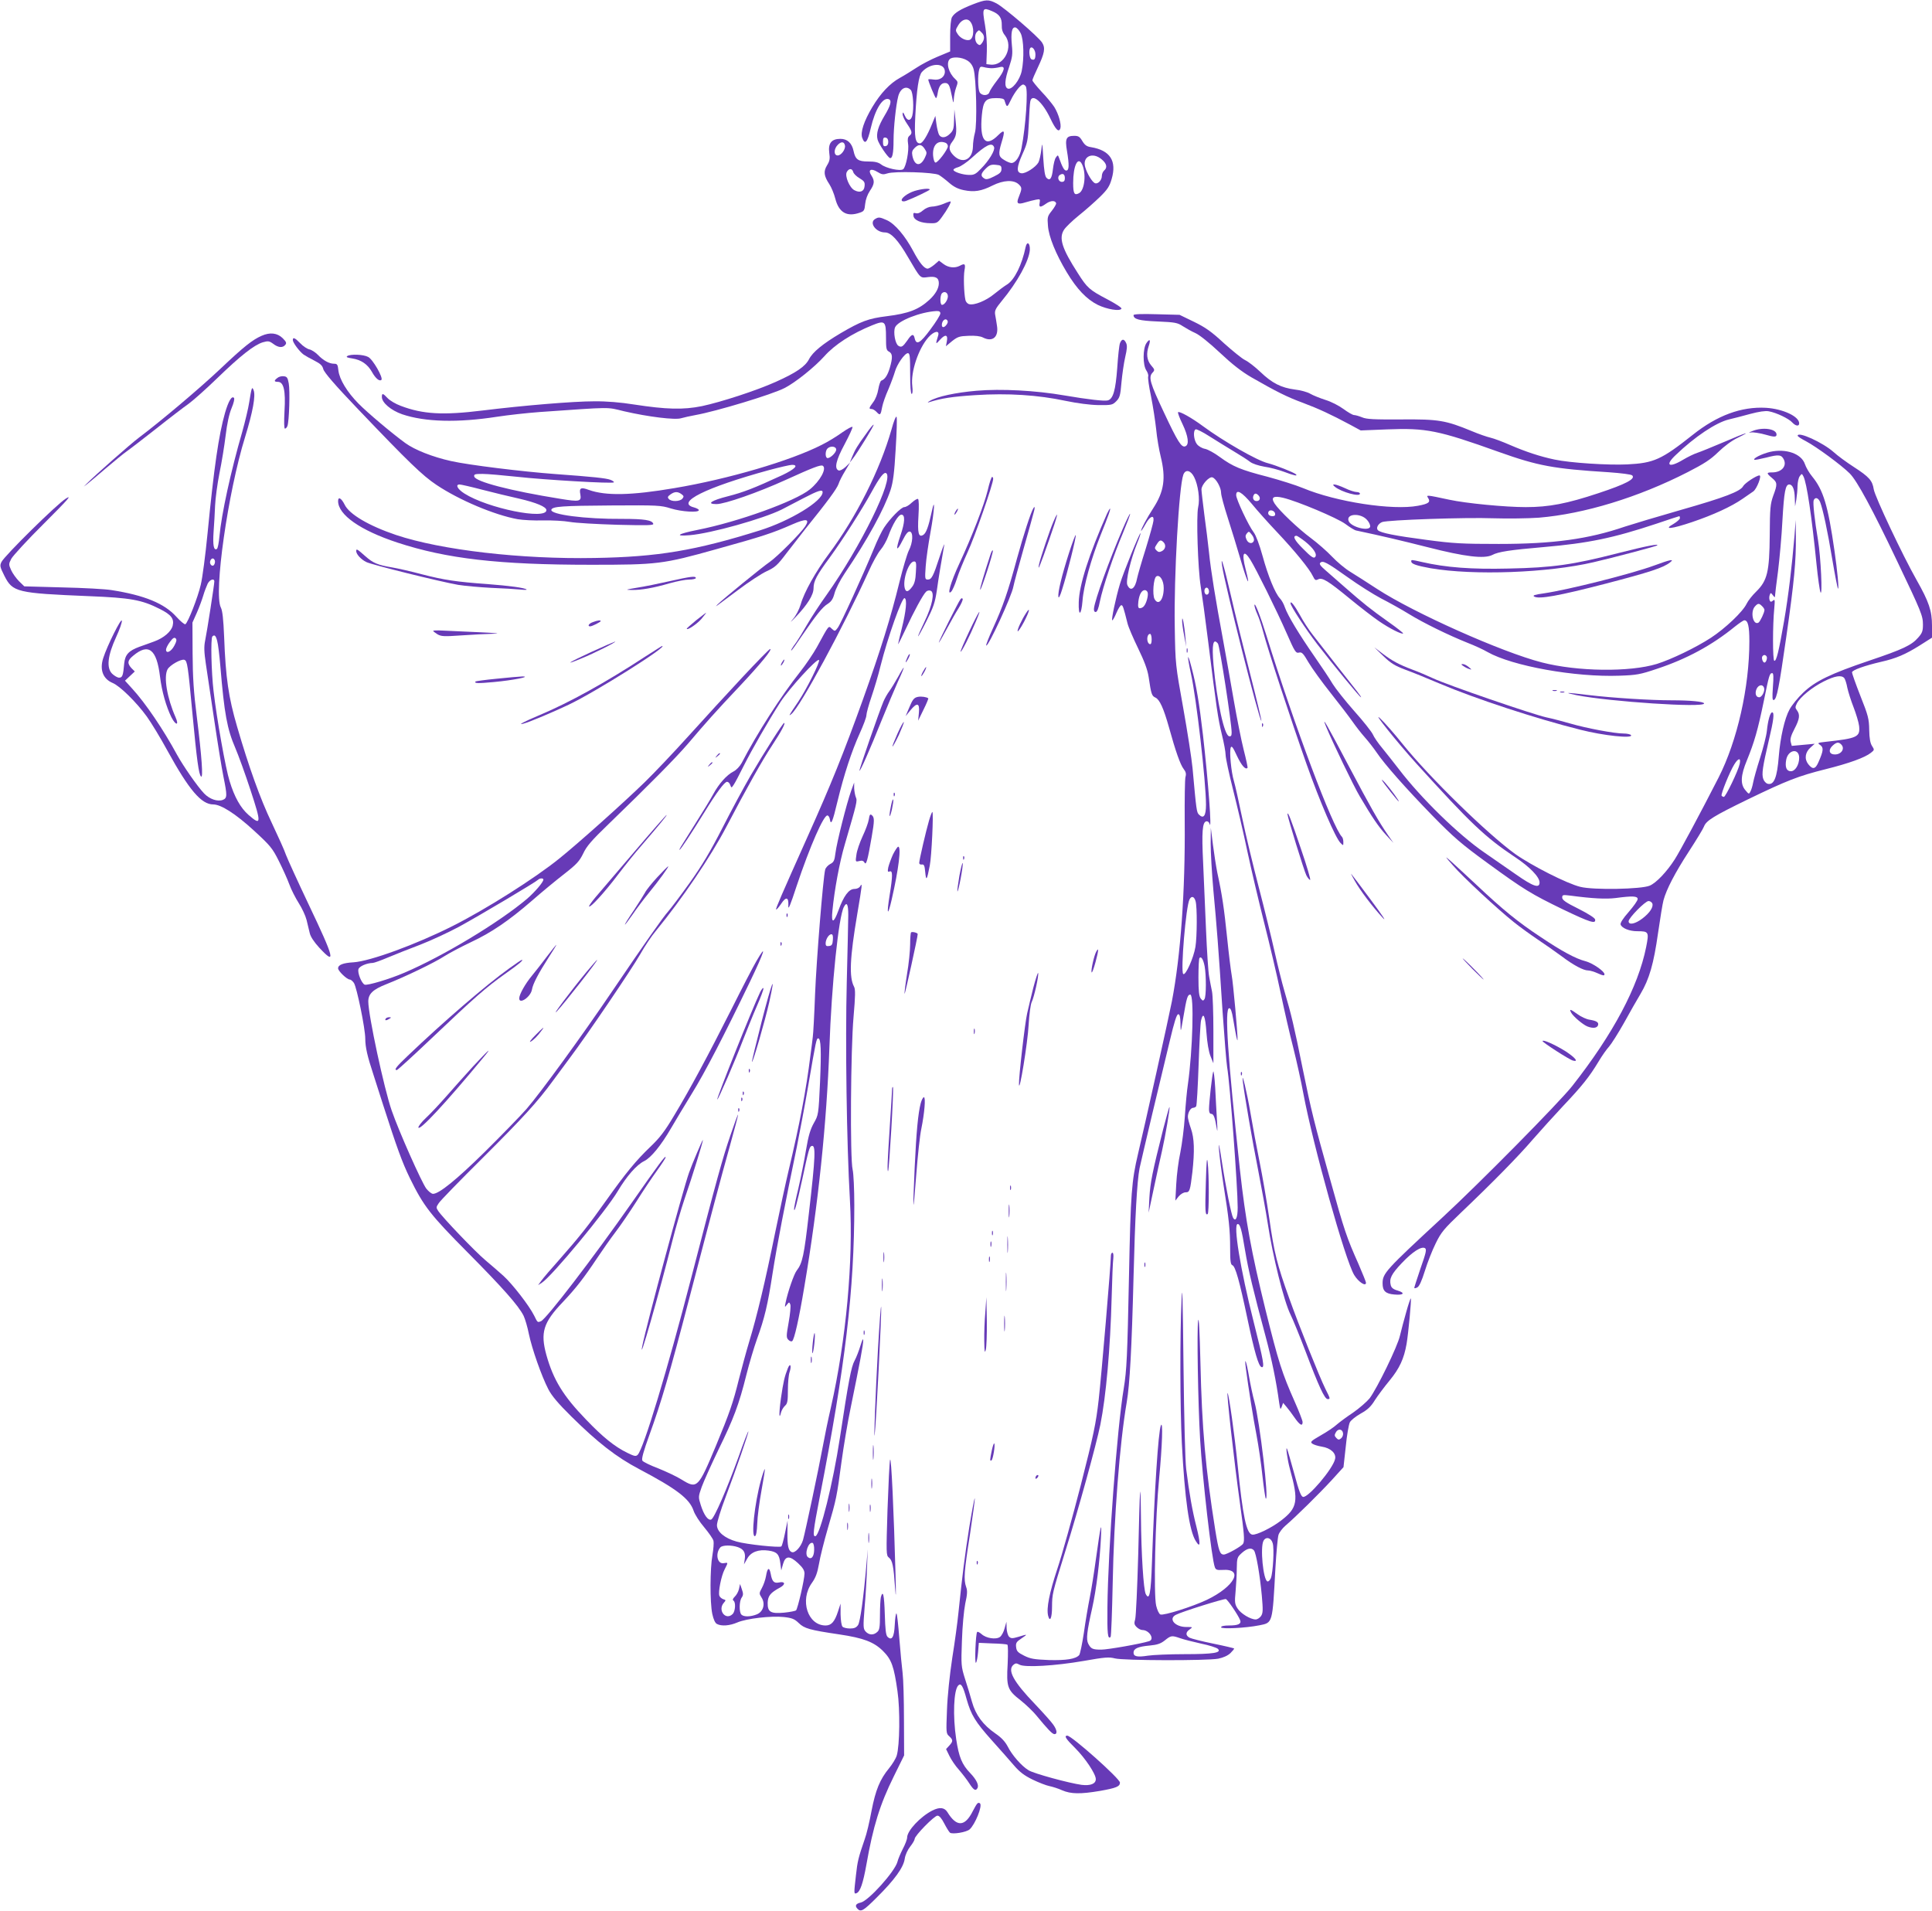 <?xml version="1.0" standalone="no"?>
<!DOCTYPE svg PUBLIC "-//W3C//DTD SVG 20010904//EN"
 "http://www.w3.org/TR/2001/REC-SVG-20010904/DTD/svg10.dtd">
<svg version="1.0" xmlns="http://www.w3.org/2000/svg"
 width="1280pt" height="1266pt" viewBox="0 0 1280 1266"
 preserveAspectRatio="xMidYMid meet">
<g transform="translate(0,1266) scale(0.1,-0.1)"
fill="#673ab7" stroke="none">
<path d="M6445 12631 c-82 -32 -121 -56 -138 -85 -7 -13 -12 -62 -12 -124 l0
-103 -84 -35 c-46 -19 -108 -52 -138 -72 -31 -20 -80 -51 -111 -68 -66 -36
-128 -102 -183 -194 -56 -94 -79 -166 -67 -202 18 -51 35 -33 57 63 29 125 79
206 119 192 22 -8 13 -42 -28 -110 -42 -70 -56 -118 -46 -157 7 -29 67 -118
82 -123 16 -5 24 31 24 117 0 84 16 235 31 292 14 53 53 73 83 42 16 -16 22
-124 10 -171 -10 -36 -33 -36 -49 0 -11 25 -14 27 -15 11 0 -12 13 -41 30 -65
34 -50 36 -62 15 -79 -11 -9 -13 -23 -9 -51 8 -46 -13 -154 -32 -170 -18 -15
-115 6 -147 32 -19 14 -41 19 -85 19 -67 0 -85 13 -97 70 -11 52 -41 80 -87
80 -59 0 -82 -29 -74 -92 6 -40 3 -55 -15 -84 -24 -40 -21 -69 16 -125 13 -20
31 -63 39 -95 24 -93 77 -123 163 -93 27 9 31 15 35 58 3 29 15 62 31 86 31
46 33 66 11 101 -26 38 -5 52 39 25 29 -18 39 -19 66 -10 45 16 308 8 341 -10
14 -8 44 -31 68 -52 31 -27 59 -41 98 -49 68 -14 115 -7 190 31 73 36 139 39
173 8 23 -22 23 -28 0 -86 -17 -42 -7 -50 44 -34 23 7 55 15 71 18 27 5 28 4
24 -21 -6 -31 4 -33 43 -5 30 21 60 22 66 3 2 -6 -11 -28 -28 -50 -29 -36 -31
-43 -26 -100 5 -72 52 -187 124 -307 67 -112 132 -180 206 -217 62 -30 148
-44 157 -25 3 6 -39 33 -94 62 -118 62 -133 75 -195 173 -105 163 -127 232
-92 287 11 18 55 60 98 95 43 34 106 90 140 123 50 49 64 70 78 119 35 120
-10 190 -137 211 -28 4 -41 14 -57 40 -17 29 -26 35 -54 35 -53 0 -62 -18 -48
-100 16 -96 14 -130 -5 -130 -13 0 -25 20 -48 85 -7 19 -8 19 -20 2 -8 -9 -16
-44 -20 -77 -7 -64 -20 -81 -43 -58 -10 11 -16 49 -21 129 -6 106 -7 110 -13
56 -4 -32 -12 -69 -19 -83 -18 -32 -86 -76 -113 -72 -34 5 -32 39 7 127 33 73
36 88 42 202 3 68 7 134 10 147 11 57 80 -1 133 -113 35 -74 56 -95 66 -66 8
27 -11 95 -40 142 -14 21 -51 67 -85 102 -33 36 -60 69 -60 75 0 6 16 43 35
83 46 97 52 131 29 167 -26 40 -248 230 -301 259 -54 28 -70 28 -158 -6z m128
-45 c48 -20 65 -45 64 -92 -1 -28 5 -49 21 -68 59 -76 -5 -205 -96 -194 l-27
3 3 85 c2 48 -3 123 -12 174 -20 113 -16 119 47 92z m-145 -69 c28 -33 26
-109 -3 -121 -23 -8 -62 10 -80 38 -16 24 -16 27 5 61 23 37 58 47 78 22z
m334 -77 c21 -41 24 -169 7 -251 -13 -61 -65 -126 -92 -116 -24 9 -21 58 9
144 21 64 24 84 18 143 -8 84 0 123 24 118 9 -2 25 -19 34 -38z m-258 4 c20
-19 20 -44 2 -69 -12 -16 -16 -17 -30 -6 -19 16 -21 62 -4 79 15 15 13 15 32
-4z m356 -144 c0 -32 -7 -41 -26 -33 -14 5 -20 64 -7 76 12 12 33 -15 33 -43z
m-453 -40 c21 -12 36 -32 43 -57 18 -60 25 -369 9 -423 -7 -25 -13 -66 -13
-91 -2 -87 -68 -118 -127 -60 -34 34 -36 59 -10 92 27 36 31 57 22 139 l-8 75
-2 -68 c-1 -58 -5 -72 -26 -92 -29 -30 -60 -32 -74 -7 -5 10 -13 42 -17 71
l-7 53 -23 -56 c-31 -76 -62 -126 -79 -126 -31 0 -38 41 -31 179 9 179 23 271
44 294 56 62 152 63 152 2 0 -35 -34 -59 -75 -52 -19 3 -35 3 -35 0 0 -13 46
-123 51 -123 4 0 9 16 12 36 7 43 23 64 48 64 24 0 31 -14 45 -85 10 -50 12
-54 13 -24 1 20 7 55 15 77 14 38 13 41 -6 59 -43 39 -61 106 -36 131 18 18
79 14 115 -8z m163 -52 c14 0 37 3 53 7 41 11 35 -21 -18 -89 -24 -31 -47 -66
-50 -77 -8 -25 -51 -25 -65 0 -11 22 -13 112 -3 149 5 20 10 23 32 17 14 -4
37 -7 51 -7z m226 -120 c16 -26 0 -263 -28 -408 -10 -57 -40 -100 -67 -100 -9
0 -31 9 -48 20 -38 22 -40 40 -18 114 25 81 21 92 -20 52 -86 -87 -126 -39
-110 131 9 94 24 113 95 113 36 0 52 -4 55 -15 16 -50 17 -50 42 2 26 54 65
103 82 103 5 0 13 -6 17 -12z m-911 -368 c0 -16 -6 -26 -17 -28 -14 -3 -18 3
-18 28 0 25 4 31 18 28 11 -2 17 -12 17 -28z m-287 -24 c5 -25 -25 -66 -48
-66 -27 0 -27 43 1 71 23 23 42 21 47 -5z m666 18 c9 -3 16 -14 16 -23 -1 -23
-69 -113 -83 -108 -7 2 -13 23 -15 46 -5 69 30 105 82 85z m-138 -40 c16 -24
16 -28 1 -60 -29 -60 -68 -54 -82 13 -5 25 -2 36 14 52 28 28 47 26 67 -5z
m460 11 c8 -20 -34 -90 -86 -142 -34 -36 -47 -43 -78 -42 -43 0 -103 20 -105
33 -1 6 12 13 30 18 18 5 58 32 90 61 95 87 136 107 149 72z m713 -81 c34 -28
39 -55 16 -74 -8 -7 -15 -23 -15 -36 0 -28 -26 -55 -45 -48 -19 7 -53 64 -65
106 -21 71 48 104 109 52z m-131 -31 c30 -59 19 -173 -19 -193 -31 -17 -39 -3
-39 68 0 113 31 178 58 125z m-533 -33 c0 -20 -10 -30 -49 -49 -35 -18 -53
-22 -64 -14 -27 16 -25 32 7 64 25 25 37 30 68 27 33 -3 38 -6 38 -28z m-982
-20 c3 -11 21 -29 42 -41 31 -19 36 -26 33 -53 -3 -35 -31 -46 -68 -26 -32 17
-64 94 -50 120 14 26 36 26 43 0z m1402 -41 c0 -17 -6 -24 -20 -24 -23 0 -33
34 -13 46 20 13 33 5 33 -22z"/>
<path d="M6060 11395 c-48 -15 -94 -50 -85 -65 3 -5 15 -6 28 -1 53 20 157 70
157 75 0 10 -54 5 -100 -9z"/>
<path d="M6250 11309 c-25 -10 -59 -18 -77 -18 -19 -1 -42 -11 -58 -25 -17
-15 -33 -22 -46 -19 -17 5 -20 2 -17 -18 4 -28 50 -48 115 -48 39 -1 46 3 74
42 34 46 62 97 57 102 -2 2 -23 -5 -48 -16z"/>
<path d="M5798 11209 c-42 -24 5 -89 65 -89 40 0 87 -50 154 -166 83 -141 78
-137 131 -130 52 7 72 -5 72 -41 0 -33 -22 -72 -62 -109 -71 -65 -138 -91
-282 -109 -123 -15 -172 -34 -307 -113 -118 -70 -185 -125 -209 -172 -25 -48
-84 -89 -220 -150 -129 -58 -363 -134 -490 -161 -124 -25 -235 -22 -450 11
-88 14 -180 22 -265 21 -135 0 -463 -27 -739 -61 -261 -32 -394 -25 -541 31
-33 12 -72 35 -87 51 -31 33 -38 35 -38 8 0 -38 60 -89 135 -115 151 -51 366
-57 630 -16 72 11 198 25 280 31 491 34 439 34 560 5 160 -37 339 -59 378 -46
18 5 61 15 95 21 135 24 507 136 590 179 71 36 198 138 263 210 68 77 184 152
318 206 84 34 91 28 91 -81 0 -73 2 -85 20 -94 24 -13 25 -39 5 -108 -15 -50
-33 -76 -56 -84 -6 -2 -15 -28 -20 -57 -5 -31 -19 -67 -34 -86 -29 -39 -30
-45 -10 -45 8 0 23 -9 34 -21 22 -24 26 -19 36 36 4 22 22 74 41 116 18 43 37
95 43 116 13 48 65 123 86 123 13 0 15 -22 15 -135 0 -84 4 -135 10 -135 6 0
8 20 4 53 -11 92 40 246 107 322 36 41 75 49 65 13 -19 -61 -18 -63 12 -29 35
39 54 34 45 -11 l-6 -32 41 34 c37 29 49 33 109 35 43 2 78 -2 95 -11 64 -33
106 3 93 79 -3 23 -9 56 -12 73 -4 26 3 40 44 90 103 124 181 266 186 338 2
46 -19 61 -28 19 -24 -117 -74 -218 -123 -248 -18 -11 -56 -39 -84 -62 -55
-46 -135 -78 -168 -68 -11 3 -22 16 -24 28 -10 47 -13 158 -6 196 8 43 2 48
-31 30 -33 -17 -74 -13 -107 11 l-31 23 -31 -27 c-17 -14 -37 -26 -44 -26 -23
0 -54 38 -97 119 -53 99 -120 178 -173 202 -47 21 -55 22 -78 8z m482 -513
c-1 -24 -22 -56 -39 -56 -14 0 -14 63 0 77 17 17 39 4 39 -21z m-50 -113 c0
-10 -30 -58 -66 -106 -67 -91 -93 -106 -104 -59 -7 33 -20 30 -49 -14 -29 -41
-39 -48 -59 -35 -21 13 -35 90 -22 122 18 43 167 102 273 108 20 1 27 -4 27
-16z m44 -70 c-15 -24 -34 -28 -34 -6 0 26 21 46 34 33 7 -7 7 -16 0 -27z"/>
<path d="M7510 10572 c0 -27 37 -37 160 -42 115 -5 131 -8 166 -31 22 -14 59
-35 84 -46 27 -12 93 -65 161 -129 82 -77 143 -125 210 -164 164 -94 235 -130
341 -169 104 -39 186 -77 313 -145 l70 -38 175 7 c258 10 337 -5 739 -149 261
-93 363 -112 730 -135 83 -6 148 -14 155 -21 23 -23 -41 -57 -225 -118 -208
-69 -326 -92 -480 -92 -137 0 -396 25 -507 49 -155 33 -154 33 -140 11 17 -27
3 -38 -67 -51 -168 -32 -542 25 -762 117 -48 20 -154 53 -235 75 -179 46 -230
68 -315 130 -36 27 -80 51 -99 55 -19 3 -43 17 -54 31 -21 27 -27 88 -9 98 5
4 47 -17 92 -46 45 -28 118 -74 162 -100 44 -26 92 -57 107 -69 17 -13 55 -25
94 -32 37 -5 96 -21 131 -34 66 -25 94 -31 78 -16 -15 13 -134 60 -185 73 -71
17 -294 145 -431 246 -74 55 -155 100 -164 92 -3 -4 10 -39 30 -80 38 -80 45
-136 18 -146 -25 -10 -50 29 -141 223 -93 197 -104 234 -77 264 17 18 16 21
-9 50 -28 34 -33 76 -15 129 14 41 6 50 -16 17 -24 -36 -24 -143 -1 -179 10
-15 16 -33 13 -41 -3 -8 5 -68 19 -133 13 -65 28 -163 34 -218 5 -55 19 -136
30 -180 35 -143 23 -231 -50 -343 -43 -67 -80 -136 -80 -149 0 -4 13 15 28 42
29 54 59 68 54 25 -1 -14 -24 -97 -51 -185 -28 -88 -53 -176 -57 -195 -13 -71
-44 -93 -65 -46 -12 26 21 167 65 277 14 34 24 64 22 66 -5 6 -114 -262 -136
-336 -28 -93 -59 -241 -51 -241 4 0 17 23 28 50 12 28 26 50 32 50 10 0 14
-12 41 -120 6 -25 38 -99 70 -165 42 -87 62 -140 70 -190 17 -116 21 -126 45
-137 28 -13 54 -70 90 -198 43 -156 75 -247 97 -275 15 -19 18 -33 12 -53 -4
-15 -6 -148 -5 -297 4 -460 -27 -888 -85 -1190 -19 -99 -182 -833 -224 -1009
-43 -183 -49 -259 -60 -805 -11 -540 -15 -628 -35 -751 -44 -262 -104 -1065
-108 -1447 -2 -179 2 -217 21 -199 4 4 10 166 14 359 8 427 46 925 93 1197 20
117 33 354 45 830 10 399 23 632 40 720 5 25 43 185 83 355 41 171 94 390 117
488 30 127 46 177 56 177 10 0 14 -16 15 -62 1 -63 1 -62 19 43 22 130 28 149
46 149 26 0 16 -369 -16 -595 -6 -38 -15 -133 -20 -211 -5 -77 -19 -185 -30
-240 -12 -54 -24 -148 -27 -209 l-6 -110 22 28 c13 15 32 27 46 27 27 0 30 10
45 135 15 139 13 223 -10 288 -11 31 -20 66 -20 77 0 29 18 60 35 60 7 0 17 5
20 10 4 6 11 129 16 273 5 144 12 277 16 295 15 62 28 33 36 -79 5 -69 15
-128 27 -157 l19 -47 0 215 c0 118 -4 235 -9 260 -5 25 -14 69 -19 99 -6 30
-15 172 -21 315 -6 144 -15 342 -19 441 -10 202 -5 268 21 273 9 2 18 -5 21
-15 18 -67 -8 281 -43 587 -25 215 -44 328 -75 445 -29 111 -32 88 -5 -37 36
-159 100 -719 100 -870 0 -74 -16 -96 -47 -65 -15 15 -17 29 -42 307 -6 63
-34 243 -62 400 -51 284 -52 286 -56 540 -6 329 28 928 57 1005 14 37 48 30
71 -15 27 -52 40 -148 27 -201 -13 -58 -2 -406 17 -524 8 -49 31 -216 50 -370
55 -440 64 -503 90 -611 14 -56 25 -117 25 -136 0 -19 22 -122 49 -229 27
-107 71 -293 96 -414 26 -121 76 -333 111 -471 35 -138 84 -345 108 -460 24
-115 62 -281 85 -369 22 -88 52 -223 66 -300 64 -343 278 -1107 337 -1203 28
-46 78 -79 78 -51 0 6 -23 62 -50 125 -78 175 -94 222 -184 547 -111 396 -127
460 -187 754 -54 269 -75 356 -119 505 -16 54 -45 171 -65 260 -20 90 -67 282
-105 428 -38 146 -88 353 -110 460 -22 107 -47 218 -55 245 -18 59 -31 195
-21 222 6 14 15 2 41 -55 30 -63 56 -94 70 -80 3 2 -9 56 -25 119 -16 63 -45
209 -65 324 -20 116 -52 296 -71 400 -51 275 -82 465 -94 585 -6 58 -20 170
-31 250 -10 80 -19 155 -19 167 0 31 52 88 73 80 25 -9 57 -68 57 -102 0 -17
20 -91 44 -165 24 -74 63 -202 87 -284 44 -151 66 -190 31 -55 -27 105 -13
132 32 60 36 -57 175 -337 241 -488 53 -121 60 -132 81 -127 19 5 28 -4 64
-66 23 -39 89 -130 147 -203 58 -73 122 -157 143 -187 21 -30 57 -77 82 -105
24 -27 59 -72 78 -100 54 -80 193 -237 370 -419 142 -145 192 -188 362 -312
247 -180 292 -207 506 -311 178 -85 216 -97 210 -65 -2 10 -44 37 -111 71 -83
41 -107 58 -107 74 0 18 4 19 53 13 151 -20 237 -24 302 -16 112 15 145 13
145 -7 0 -10 -27 -48 -60 -86 -37 -42 -57 -73 -53 -83 9 -24 58 -44 110 -44
77 0 79 -4 59 -106 -53 -263 -218 -574 -489 -919 -86 -109 -612 -642 -862
-873 -375 -347 -395 -369 -395 -435 0 -50 19 -69 77 -74 62 -6 76 10 23 26
-29 8 -42 19 -46 36 -11 43 4 73 73 146 72 76 130 113 154 99 12 -8 7 -30 -29
-132 -23 -68 -42 -127 -42 -131 0 -4 9 -3 20 3 13 7 29 42 50 109 17 55 49
137 72 183 36 74 55 96 167 203 209 199 381 374 476 485 50 57 140 157 201
222 127 134 175 195 234 293 23 39 55 84 70 100 15 17 59 86 98 155 38 69 88
157 111 195 58 98 87 198 116 403 14 97 30 195 36 217 20 74 77 183 168 323
50 77 95 151 100 165 15 40 64 70 292 181 259 125 332 154 516 200 152 38 258
76 298 108 24 19 24 20 8 45 -12 18 -18 50 -19 107 -1 73 -7 96 -58 224 -31
79 -56 150 -56 157 0 15 85 45 193 70 98 22 161 49 255 108 l82 52 0 79 c0 99
-20 158 -102 303 -92 162 -276 552 -284 601 -9 58 -30 82 -132 148 -48 31
-108 75 -133 98 -73 65 -239 140 -239 109 0 -5 25 -21 56 -37 68 -36 234 -158
289 -213 49 -49 151 -238 315 -583 160 -335 170 -360 170 -419 0 -42 -5 -56
-32 -86 -43 -50 -103 -78 -323 -152 -257 -87 -359 -136 -439 -213 -35 -33 -75
-83 -90 -111 -32 -57 -61 -185 -71 -309 -11 -143 -32 -194 -74 -183 -11 3 -24
17 -29 32 -11 32 -5 77 37 256 32 134 38 185 22 185 -13 0 -28 -53 -35 -122
-3 -32 -24 -113 -45 -180 -22 -68 -42 -141 -46 -163 -4 -22 -12 -49 -18 -59
-9 -19 -11 -19 -33 8 -35 40 -32 98 10 199 49 120 72 200 111 389 36 177 39
188 57 188 8 0 9 -28 4 -91 -5 -72 -4 -90 6 -87 20 7 34 78 83 421 52 362 65
505 63 662 l-1 110 -8 -105 c-17 -201 -40 -396 -69 -565 -35 -201 -51 -268
-65 -263 -11 3 -11 237 0 347 5 57 4 63 -9 51 -13 -10 -17 -9 -22 4 -3 9 -3
24 1 34 6 16 7 16 21 -2 11 -15 14 -16 14 -4 0 8 9 82 20 164 10 82 24 233 29
335 11 192 20 239 45 239 23 0 36 -33 37 -92 l2 -53 8 45 c4 25 8 66 8 91 1
25 7 54 15 64 13 18 14 18 24 -1 22 -42 55 -262 87 -583 9 -90 21 -173 26
-185 15 -33 2 235 -16 344 -23 136 -35 248 -29 265 10 24 31 17 43 -12 18 -47
49 -189 81 -383 17 -101 34 -187 37 -190 8 -7 -4 119 -23 250 -43 301 -74 403
-148 493 -20 24 -41 61 -48 82 -23 69 -126 105 -231 81 -54 -13 -114 -43 -104
-52 2 -3 37 4 78 14 84 22 102 20 118 -14 20 -44 -17 -84 -78 -84 -39 0 -39
-5 -1 -37 36 -30 37 -41 8 -118 -19 -54 -22 -81 -23 -260 -2 -245 -16 -302
-90 -375 -26 -25 -54 -61 -63 -80 -25 -53 -141 -163 -237 -226 -100 -65 -262
-143 -358 -173 -180 -55 -526 -51 -762 10 -265 68 -847 328 -1090 486 -66 43
-147 95 -180 115 -33 20 -87 65 -120 100 -33 35 -96 90 -139 122 -84 62 -211
183 -241 229 -27 42 -9 54 55 39 94 -22 360 -134 414 -174 28 -21 60 -41 71
-43 175 -37 297 -66 475 -111 246 -63 374 -78 427 -51 39 21 116 33 338 52
300 26 463 60 749 155 82 28 150 50 152 50 2 0 4 -6 4 -13 0 -7 -19 -24 -42
-38 -72 -40 -16 -35 123 12 139 47 259 102 334 154 28 19 60 41 71 49 23 16
58 106 41 106 -20 0 -97 -51 -108 -71 -18 -35 -123 -75 -414 -158 -154 -44
-320 -94 -369 -110 -242 -83 -475 -115 -836 -115 -242 0 -300 3 -480 27 -206
27 -303 46 -321 64 -14 14 1 43 28 54 38 14 551 32 739 25 94 -3 229 -1 300 4
299 25 658 134 986 302 109 56 151 83 202 133 39 38 90 76 128 94 102 50 56
35 -91 -28 -75 -32 -154 -64 -175 -71 -22 -7 -65 -28 -95 -46 -95 -57 -123
-38 -48 32 125 120 267 215 352 235 28 6 90 23 139 36 60 16 101 22 124 18 51
-9 134 -49 156 -74 22 -24 46 -28 46 -6 0 46 -108 96 -220 103 -163 9 -323
-50 -485 -179 -208 -165 -258 -187 -434 -196 -127 -6 -378 10 -481 32 -96 20
-192 52 -294 96 -50 22 -109 44 -131 49 -22 5 -78 24 -125 44 -172 71 -219 79
-467 77 -179 -1 -229 1 -259 14 -20 8 -44 15 -53 15 -9 0 -40 18 -70 40 -30
22 -82 49 -119 60 -37 12 -82 30 -101 41 -18 11 -64 24 -102 28 -91 12 -151
42 -229 117 -36 34 -81 69 -101 78 -19 9 -82 60 -140 112 -83 77 -123 105
-199 142 l-95 46 -152 4 c-97 3 -153 1 -153 -6z m784 -1251 c35 -43 111 -128
167 -187 118 -125 215 -244 237 -291 13 -27 18 -30 34 -22 28 15 66 -9 210
-127 68 -56 155 -123 193 -149 71 -49 153 -90 161 -82 3 2 -41 37 -98 77 -117
83 -167 123 -289 230 -47 41 -105 92 -129 113 -31 27 -41 40 -33 48 17 17 42
4 181 -95 71 -51 171 -114 222 -141 51 -26 134 -72 184 -103 99 -61 266 -142
391 -192 44 -17 103 -44 130 -60 164 -93 581 -168 875 -157 113 4 136 8 246
45 200 66 367 157 519 281 28 22 55 41 62 41 24 0 33 -40 33 -138 0 -306 -80
-660 -204 -904 -118 -231 -255 -487 -291 -543 -52 -81 -122 -155 -165 -173
-54 -24 -374 -30 -460 -8 -88 21 -325 142 -432 218 -186 135 -565 505 -745
728 -55 69 -122 145 -149 170 -59 56 114 -160 238 -297 360 -397 455 -488 654
-621 100 -66 164 -133 164 -169 0 -41 -42 -27 -156 53 -60 42 -154 107 -209
145 -170 116 -422 362 -568 554 -34 44 -83 106 -109 138 -27 32 -55 73 -62 90
-8 18 -63 88 -124 156 -60 68 -124 149 -143 180 -18 31 -72 112 -120 181 -102
147 -176 269 -196 325 -7 22 -22 49 -33 60 -32 34 -79 149 -115 281 -21 76
-44 137 -59 157 -34 44 -116 219 -116 246 0 43 37 22 104 -58z m46 54 c13 -16
6 -35 -15 -35 -18 0 -28 17 -21 35 7 19 20 19 36 0z m108 -118 c2 -11 -3 -17
-17 -17 -23 0 -35 15 -26 31 10 15 39 6 43 -14z m610 -43 c13 -14 21 -34 20
-43 -7 -34 -128 -3 -143 37 -19 50 82 55 123 6z m-750 -133 c-5 -27 -37 -25
-49 3 -9 20 -9 29 2 42 12 15 15 14 31 -7 11 -12 17 -29 16 -38z m339 -9 c57
-46 83 -86 65 -104 -9 -9 -28 4 -78 55 -58 57 -73 87 -44 87 4 0 30 -17 57
-38z m-939 -4 c19 -19 14 -46 -9 -59 -17 -9 -25 -8 -37 4 -14 14 -13 18 2 41
18 29 27 31 44 14z m2 -304 c0 -78 -35 -120 -61 -73 -15 29 -7 138 12 150 23
14 49 -26 49 -77z m300 -25 c0 -10 -7 -19 -15 -19 -15 0 -21 31 -9 43 11 10
24 -3 24 -24z m-407 -3 c7 -18 -7 -72 -24 -92 -6 -8 -18 -14 -27 -14 -11 0
-14 9 -10 45 6 47 22 75 43 75 7 0 15 -6 18 -14z m4071 -92 c9 -8 16 -20 16
-25 0 -18 -28 -76 -39 -84 -36 -22 -57 71 -24 107 20 22 27 22 47 2z m-4044
-220 c0 -24 -4 -34 -12 -32 -24 8 -22 68 2 68 5 0 10 -16 10 -36z m439 -28
c12 -14 91 -529 91 -589 0 -21 -4 -28 -17 -25 -32 6 -80 228 -103 472 -12 137
-3 181 29 142z m3635 -85 c7 -11 -3 -41 -14 -41 -11 0 -21 30 -14 41 3 5 9 9
14 9 5 0 11 -4 14 -9z m515 -144 c6 -8 15 -36 20 -64 6 -27 24 -85 41 -128 17
-44 34 -100 37 -125 8 -73 -11 -82 -221 -105 -55 -6 -57 -8 -37 -21 24 -17 22
-38 -10 -111 -21 -50 -39 -54 -69 -16 -27 35 -21 79 17 112 l26 23 -76 -7 -76
-7 -7 26 c-5 20 2 43 25 87 34 65 38 94 16 123 -12 16 -12 22 0 46 22 42 100
106 178 145 74 37 117 44 136 22z m-532 -63 c8 -21 -13 -64 -32 -64 -22 0 -30
27 -17 56 13 27 40 32 49 8z m511 -376 c30 -30 -3 -73 -51 -66 -30 4 -33 32
-6 57 26 24 40 26 57 9z m-278 -89 c0 -46 -26 -89 -55 -89 -29 0 -40 27 -31
76 13 68 86 79 86 13z m-394 -40 c-9 -44 -93 -219 -105 -219 -5 0 -12 4 -15 8
-6 10 54 159 84 207 27 44 45 46 36 4z m-3605 -910 c11 -37 10 -237 -1 -303
-12 -73 -66 -194 -81 -179 -18 18 18 450 42 494 13 25 31 20 40 -12z m3026
-15 c9 -23 -17 -63 -66 -100 -47 -36 -91 -45 -91 -18 0 22 110 134 132 134 10
0 21 -7 25 -16z m-2966 -416 c11 -60 11 -200 -1 -218 -9 -13 -12 -12 -25 4
-11 15 -15 49 -15 141 0 67 3 125 7 128 12 12 25 -10 34 -55z"/>
<path d="M8550 8663 c0 -18 101 -172 177 -271 106 -137 282 -352 290 -352 3 0
-10 19 -29 43 -36 45 -212 269 -290 370 -26 33 -64 91 -84 129 -36 65 -64 101
-64 81z"/>
<path d="M9165 8313 c50 -48 76 -64 145 -90 47 -17 148 -58 225 -91 240 -102
643 -234 935 -307 152 -39 350 -60 336 -36 -4 6 -26 11 -50 11 -60 0 -246 35
-352 66 -49 14 -120 33 -159 41 -88 19 -656 214 -751 259 -39 18 -100 44 -136
57 -90 34 -136 59 -199 107 l-54 41 60 -58z"/>
<path d="M9695 8247 c11 -8 29 -17 40 -20 17 -6 17 -4 -4 13 -13 11 -30 20
-39 20 -13 0 -13 -3 3 -13z"/>
<path d="M10288 8083 c6 -2 18 -2 25 0 6 3 1 5 -13 5 -14 0 -19 -2 -12 -5z"/>
<path d="M10338 8073 c6 -2 18 -2 25 0 6 3 1 5 -13 5 -14 0 -19 -2 -12 -5z"/>
<path d="M10445 8054 c219 -43 845 -85 845 -55 0 12 -88 21 -215 21 -140 0
-394 16 -552 35 -147 18 -171 18 -78 -1z"/>
<path d="M1733 10435 c-60 -26 -119 -73 -269 -215 -137 -130 -399 -351 -544
-460 -55 -41 -296 -254 -345 -304 l-20 -20 20 15 c11 8 67 55 125 105 58 49
121 101 140 114 19 13 107 81 195 150 88 70 185 144 215 165 30 22 116 98 191
171 152 147 242 218 300 236 35 10 43 9 69 -10 34 -26 63 -28 80 -7 10 12 7
20 -18 45 -35 34 -83 40 -139 15z"/>
<path d="M1940 10407 c0 -17 43 -75 71 -96 13 -9 45 -27 73 -41 39 -20 52 -32
58 -56 6 -22 76 -104 230 -265 335 -351 427 -440 520 -502 151 -101 384 -199
537 -227 35 -6 111 -10 169 -8 59 1 139 -3 177 -10 39 -7 180 -15 314 -19 203
-5 243 -4 239 7 -8 24 -60 32 -203 32 -248 -2 -483 29 -472 61 7 21 69 26 397
28 307 2 329 1 395 -20 72 -22 185 -29 185 -11 0 5 -14 13 -32 18 -125 32 77
132 496 247 71 19 140 35 153 35 47 0 20 -28 -64 -68 -190 -88 -259 -114 -360
-140 -111 -28 -146 -52 -76 -52 55 0 273 76 458 160 182 83 233 102 246 94 28
-17 -17 -101 -86 -157 -96 -78 -475 -215 -744 -268 -131 -26 -157 -44 -51 -35
142 12 486 109 609 170 25 13 90 47 144 75 98 51 127 60 127 40 0 -59 -215
-190 -415 -253 -428 -134 -676 -176 -1095 -183 -488 -9 -1015 52 -1315 152
-181 61 -312 138 -342 202 -21 42 -43 55 -43 23 0 -91 147 -194 393 -275 326
-107 670 -147 1282 -147 441 0 477 4 830 103 310 86 373 107 503 164 94 41
119 38 87 -12 -29 -45 -186 -202 -235 -236 -49 -33 -312 -248 -345 -281 -26
-26 -16 -18 135 95 69 52 154 108 189 124 56 26 72 40 132 120 38 49 95 122
126 162 147 182 206 263 218 295 6 20 27 60 45 89 l32 54 -30 -29 c-19 -17
-37 -26 -46 -23 -30 12 -18 67 40 174 30 57 54 108 52 114 -2 5 -32 -11 -68
-36 -36 -26 -96 -63 -135 -82 -207 -106 -619 -227 -976 -287 -287 -49 -456
-52 -568 -12 -53 20 -65 13 -56 -30 8 -47 -5 -50 -133 -29 -331 53 -564 114
-570 148 -3 15 5 17 55 17 32 0 135 -9 228 -19 178 -20 633 -47 642 -37 3 3
-7 11 -23 17 -29 11 -117 20 -364 38 -218 16 -576 60 -691 86 -122 27 -241 74
-303 119 -86 62 -252 202 -311 262 -75 76 -126 160 -133 219 -4 40 -8 45 -29
45 -32 0 -72 22 -107 59 -16 16 -41 33 -56 36 -15 3 -42 21 -60 40 -36 37 -50
43 -50 22z m3600 -726 c0 -22 -47 -64 -61 -55 -13 8 -11 48 3 62 20 20 58 15
58 -7z m-2348 -265 c73 -19 185 -46 248 -60 112 -26 180 -54 180 -76 0 -67
-389 12 -543 110 -46 29 -62 60 -32 60 8 0 75 -15 147 -34z m1323 -30 c16 -12
17 -16 6 -30 -17 -20 -74 -21 -90 -2 -10 11 -7 17 11 30 28 20 48 20 73 2z"/>
<path d="M7420 10386 c-5 -13 -13 -87 -18 -164 -11 -148 -27 -206 -63 -215
-22 -6 -129 6 -287 33 -190 33 -421 45 -582 31 -139 -12 -260 -38 -309 -67
-16 -9 -18 -13 -6 -9 82 26 153 37 307 47 216 14 415 1 598 -38 77 -16 160
-27 217 -28 87 -1 94 1 118 25 23 23 28 38 35 125 5 54 16 130 25 169 12 51
14 75 6 92 -14 30 -29 29 -41 -1z"/>
<path d="M2301 10301 c-10 -7 -1 -11 33 -16 59 -9 102 -39 130 -89 24 -43 50
-65 63 -53 13 14 -57 137 -88 152 -31 17 -116 20 -138 6z"/>
<path d="M1838 10156 c-24 -18 -23 -26 3 -26 39 0 52 -59 44 -192 -4 -75 -3
-118 3 -118 5 0 13 8 16 17 12 29 18 236 9 283 -7 38 -12 45 -33 47 -14 2 -33
-3 -42 -11z"/>
<path d="M1667 10080 c-3 -8 -10 -47 -16 -86 -6 -40 -27 -127 -46 -195 -76
-262 -138 -547 -151 -692 -4 -43 -11 -80 -17 -84 -21 -13 -28 25 -22 112 4 50
8 128 10 175 2 47 15 144 29 215 15 72 33 184 41 250 9 76 23 142 39 180 16
38 21 64 16 69 -15 15 -36 -21 -59 -99 -42 -147 -73 -360 -116 -800 -14 -143
-34 -296 -45 -340 -19 -83 -85 -251 -102 -261 -5 -3 -32 19 -60 50 -78 87
-210 142 -428 176 -41 7 -188 15 -327 18 l-252 7 -34 33 c-19 19 -43 52 -53
74 -17 38 -17 41 1 76 11 20 108 126 217 234 160 160 187 191 145 165 -58 -35
-405 -377 -427 -420 -12 -25 -11 -32 19 -92 55 -109 82 -115 561 -135 275 -11
349 -24 469 -85 76 -38 96 -65 85 -111 -10 -39 -59 -81 -122 -104 -31 -11 -76
-28 -100 -36 -70 -26 -93 -52 -99 -109 -7 -82 -12 -95 -34 -95 -11 0 -31 12
-46 26 -39 39 -30 120 26 242 23 50 41 100 38 110 -4 19 -96 -164 -123 -248
-25 -77 -2 -138 62 -165 49 -20 159 -129 227 -223 30 -42 92 -144 137 -227
143 -260 224 -355 303 -355 51 0 148 -62 268 -172 110 -101 124 -118 166 -202
25 -50 57 -120 70 -156 13 -36 42 -92 63 -125 21 -33 44 -82 51 -110 7 -27 16
-67 21 -87 5 -24 29 -60 64 -98 112 -121 100 -72 -70 285 -73 154 -141 303
-151 330 -9 28 -53 125 -96 216 -75 157 -151 369 -228 634 -57 195 -76 324
-86 595 -5 118 -11 174 -22 195 -48 95 47 763 161 1130 51 166 71 274 56 310
-6 16 -9 17 -13 5z m-244 -1133 c3 -8 1 -20 -4 -28 -11 -19 -34 3 -26 25 8 20
23 21 30 3z m-3 -140 c0 -20 -49 -335 -61 -392 -8 -39 -7 -74 5 -155 9 -58 34
-227 56 -375 22 -149 49 -315 60 -369 26 -128 26 -144 -4 -156 -35 -13 -87 5
-123 42 -45 47 -138 181 -180 257 -91 168 -209 342 -296 437 l-49 54 32 30 33
31 -22 22 c-29 32 -27 51 11 82 102 86 156 44 178 -137 12 -99 41 -200 76
-271 29 -56 52 -55 27 1 -56 127 -80 267 -53 317 15 28 91 71 112 63 19 -8 23
-34 53 -356 29 -309 42 -403 57 -417 15 -14 5 130 -28 395 -21 164 -27 263
-28 420 l-1 205 29 65 c16 36 35 88 43 115 8 28 22 62 29 78 15 28 44 37 44
14z m19 -394 c6 -21 15 -96 21 -168 26 -314 45 -416 99 -541 21 -49 66 -173
100 -277 74 -225 73 -241 -13 -166 -52 46 -93 118 -125 224 -26 81 -85 413
-106 595 -15 128 -20 351 -8 363 14 14 23 6 32 -30z m-284 -31 c-21 -40 -55
-56 -55 -26 0 9 12 33 26 51 19 26 29 32 38 23 8 -8 6 -20 -9 -48z"/>
<path d="M5906 9813 c-76 -267 -233 -580 -416 -825 -85 -114 -163 -253 -185
-332 -11 -36 -31 -75 -54 -101 -20 -23 -12 -17 18 14 81 85 121 149 121 194 0
46 20 85 108 204 83 114 214 319 278 436 52 95 80 131 95 122 54 -34 -167
-485 -395 -807 -44 -61 -102 -150 -129 -197 -27 -47 -59 -99 -71 -116 -28 -38
-38 -55 -33 -55 3 0 33 42 67 93 97 142 139 195 174 216 24 16 35 32 45 70 7
28 37 87 68 133 151 223 260 423 303 551 17 53 25 112 34 270 7 111 10 208 6
215 -4 8 -19 -29 -34 -85z"/>
<path d="M5739 9787 c-60 -82 -74 -107 -93 -153 l-16 -39 19 25 c32 40 143
221 139 226 -3 2 -25 -24 -49 -59z"/>
<path d="M11610 9804 c-25 -10 -28 -13 -9 -9 14 2 55 -4 92 -14 62 -18 77 -18
77 0 0 38 -92 51 -160 23z"/>
<path d="M6544 9412 c-24 -98 -104 -306 -189 -488 -57 -123 -83 -215 -53 -184
8 8 25 46 37 84 12 39 45 119 72 178 46 98 169 452 169 485 0 7 -3 13 -7 13
-5 0 -18 -40 -29 -88z"/>
<path d="M8845 9434 c44 -35 165 -68 165 -45 0 6 -10 11 -22 11 -13 0 -47 11
-76 25 -63 29 -99 34 -67 9z"/>
<path d="M6041 9330 c-17 -17 -39 -30 -50 -30 -20 0 -93 -74 -134 -136 -14
-21 -45 -84 -67 -139 -73 -177 -220 -499 -240 -525 -18 -24 -19 -24 -39 -6
-23 21 -16 30 -99 -122 -24 -43 -74 -117 -112 -165 -126 -159 -284 -405 -386
-602 -13 -23 -35 -47 -55 -57 -44 -22 -97 -82 -133 -149 -16 -30 -70 -119
-121 -199 -109 -173 -107 -170 -102 -170 6 0 81 114 162 245 83 135 135 205
152 205 8 0 17 -9 21 -21 8 -21 8 -21 24 3 9 13 38 69 66 125 56 111 161 294
243 422 58 89 242 291 255 278 10 -9 -81 -192 -138 -277 -63 -93 -66 -98 -45
-81 58 46 345 577 511 943 26 59 62 124 80 145 18 21 40 61 50 88 31 85 68
145 88 145 26 0 24 -50 -7 -140 -33 -97 -26 -111 14 -32 23 46 37 62 49 60 24
-5 20 -74 -7 -126 -11 -22 -39 -116 -62 -209 -58 -236 -122 -443 -242 -778
-127 -354 -215 -571 -365 -905 -179 -400 -214 -481 -210 -486 3 -2 17 14 32
36 34 52 52 47 49 -11 -2 -33 12 -1 55 131 88 263 181 475 205 467 7 -2 13
-13 15 -25 7 -44 18 -19 50 116 44 182 95 336 148 453 24 53 44 106 44 119 0
13 15 69 34 124 19 56 46 146 59 201 49 195 143 458 160 452 18 -6 10 -87 -18
-199 -14 -55 -25 -102 -25 -106 0 -4 23 41 50 99 55 118 114 227 135 248 7 8
21 11 31 7 28 -11 11 -97 -41 -205 -25 -52 -44 -95 -42 -97 1 -2 27 45 56 103
45 89 56 121 68 202 11 81 28 182 49 301 2 14 -12 -22 -31 -80 -42 -129 -53
-150 -78 -150 -19 0 -20 5 -14 88 3 48 18 150 32 227 26 141 32 249 7 130 -21
-96 -36 -137 -55 -149 -31 -19 -39 10 -32 125 4 64 3 109 -3 113 -5 3 -23 -8
-41 -24z m27 -460 c-2 -50 -9 -77 -24 -97 -26 -35 -41 -39 -49 -13 -17 55 25
180 61 180 14 0 16 -10 12 -70z"/>
<path d="M6846 9292 c-17 -28 -64 -173 -108 -332 -60 -222 -94 -320 -160 -464
-27 -59 -47 -110 -44 -113 12 -12 169 327 180 391 4 22 34 132 66 245 32 113
63 223 68 244 10 35 9 47 -2 29z"/>
<path d="M6330 9270 c-6 -11 -8 -20 -6 -20 3 0 10 9 16 20 6 11 8 20 6 20 -3
0 -10 -9 -16 -20z"/>
<path d="M7335 9258 c-121 -273 -185 -474 -188 -588 -3 -98 17 -90 25 10 7 98
57 276 118 430 54 134 70 180 64 180 -2 0 -11 -15 -19 -32z"/>
<path d="M7437 9153 c-91 -213 -182 -465 -189 -523 -2 -16 2 -25 11 -25 10 0
19 23 28 70 20 97 91 308 153 454 28 68 50 125 47 127 -2 2 -25 -44 -50 -103z"/>
<path d="M6979 9203 c-23 -53 -83 -231 -94 -278 -14 -62 6 -14 64 153 59 168
71 220 30 125z"/>
<path d="M7082 8995 c-48 -150 -74 -259 -70 -289 2 -13 12 6 25 49 33 102 94
347 90 359 -2 6 -22 -48 -45 -119z"/>
<path d="M10720 8995 c-300 -77 -433 -96 -725 -102 -247 -6 -416 7 -573 43
-75 17 -72 16 -72 4 0 -16 34 -28 128 -45 286 -49 777 -31 1080 40 123 28 416
106 421 111 14 13 -70 -3 -259 -51z"/>
<path d="M2360 9008 c1 -21 32 -55 67 -72 36 -18 484 -129 608 -151 44 -7 143
-16 220 -20 77 -3 162 -8 190 -11 27 -3 47 -3 44 0 -11 11 -114 25 -259 36
-207 15 -288 27 -435 65 -71 19 -159 39 -195 45 -100 17 -128 29 -181 76 -54
48 -59 50 -59 32z"/>
<path d="M6563 8989 c-45 -138 -73 -233 -69 -236 6 -7 88 247 84 259 -2 6 -9
-5 -15 -23z"/>
<path d="M8097 8910 c15 -111 249 -1037 260 -1026 2 2 -32 145 -76 317 -44
173 -101 402 -125 509 -47 203 -71 284 -59 200z"/>
<path d="M10962 8914 c-155 -57 -570 -161 -731 -185 -64 -9 -80 -14 -66 -22
33 -18 161 5 470 85 295 77 385 106 430 142 31 24 2 19 -103 -20z"/>
<path d="M4435 8809 c-71 -16 -168 -36 -215 -43 -77 -13 -81 -14 -34 -15 62
-1 143 13 253 45 46 13 103 24 127 24 24 0 44 5 44 10 0 15 -33 11 -175 -21z"/>
<path d="M6363 8689 c-14 -18 -143 -276 -143 -286 0 -5 23 35 51 87 28 52 64
116 81 142 16 26 28 53 26 59 -3 8 -7 7 -15 -2z"/>
<path d="M8311 8650 c0 -8 8 -35 19 -59 11 -24 29 -78 40 -121 27 -105 184
-584 287 -875 88 -248 190 -485 224 -520 19 -19 19 -19 19 6 0 14 -4 29 -9 34
-62 63 -315 736 -500 1332 -42 135 -79 229 -80 203z"/>
<path d="M6798 8598 c-29 -44 -59 -110 -56 -120 2 -6 21 22 42 61 36 69 45
107 14 59z"/>
<path d="M6422 8478 c-34 -72 -60 -133 -58 -136 6 -5 63 108 100 197 48 112
22 75 -42 -61z"/>
<path d="M4612 8550 c-34 -28 -62 -53 -62 -55 0 -15 66 29 96 63 19 23 34 42
32 42 -2 0 -31 -23 -66 -50z"/>
<path d="M7832 8550 c-1 -14 5 -59 13 -100 l14 -75 -6 66 c-6 76 -21 151 -21
109z"/>
<path d="M3928 8538 c-27 -9 -38 -28 -18 -28 13 0 70 29 70 35 0 7 -22 5 -52
-7z"/>
<path d="M2870 8480 c0 -3 13 -13 29 -23 25 -14 43 -15 157 -7 71 5 167 10
214 11 53 1 18 5 -95 10 -99 4 -208 9 -242 11 -35 2 -63 1 -63 -2z"/>
<path d="M3915 8339 c-152 -70 -185 -93 -59 -40 79 32 234 110 219 110 -5 -1
-77 -32 -160 -70z"/>
<path d="M4274 8309 c-263 -172 -500 -303 -699 -387 -105 -44 -151 -69 -105
-56 39 10 206 81 298 125 177 84 661 389 619 389 -2 0 -52 -32 -113 -71z"/>
<path d="M7862 8350 c0 -14 2 -19 5 -12 2 6 2 18 0 25 -3 6 -5 1 -5 -13z"/>
<path d="M4919 8173 c-97 -104 -257 -278 -356 -388 -99 -110 -232 -250 -294
-310 -142 -138 -442 -406 -563 -503 -163 -132 -489 -338 -708 -448 -242 -122
-546 -233 -656 -240 -70 -4 -102 -17 -102 -40 0 -18 59 -74 77 -74 7 0 19 -10
28 -23 19 -30 75 -302 75 -369 0 -56 14 -117 54 -238 13 -41 42 -131 64 -200
91 -283 126 -380 177 -485 92 -188 137 -245 385 -495 229 -231 335 -350 369
-418 10 -21 26 -75 35 -121 20 -96 83 -277 129 -366 22 -43 66 -95 152 -180
175 -173 298 -269 450 -349 248 -131 333 -196 360 -275 8 -25 40 -75 71 -111
30 -36 58 -76 61 -89 3 -13 0 -55 -7 -95 -16 -89 -17 -312 -1 -389 8 -37 19
-61 31 -67 30 -16 84 -12 135 10 60 26 223 45 308 36 55 -6 71 -13 99 -40 37
-36 72 -46 268 -75 161 -24 230 -50 291 -111 56 -56 72 -102 95 -265 18 -122
15 -362 -5 -427 -6 -20 -29 -57 -50 -83 -61 -74 -90 -144 -117 -284 -13 -71
-33 -155 -45 -187 -42 -122 -48 -146 -58 -238 -14 -122 -14 -126 3 -120 25 9
44 66 66 189 45 256 90 400 182 586 l68 138 -1 238 c0 131 -4 270 -9 308 -5
39 -15 143 -22 233 -7 89 -15 162 -19 162 -4 0 -9 -34 -11 -76 -4 -81 -19
-107 -48 -79 -11 11 -15 49 -18 150 -4 128 -12 163 -26 113 -3 -13 -6 -66 -6
-119 0 -80 -3 -99 -18 -112 -25 -23 -55 -21 -77 3 -16 18 -17 30 -7 157 7 76
14 194 16 263 l5 125 -9 -105 c-20 -228 -41 -374 -55 -397 -12 -17 -25 -23
-53 -23 -21 0 -43 5 -50 12 -7 7 -12 42 -13 82 l0 71 -17 -52 c-22 -68 -44
-93 -82 -93 -119 0 -173 168 -91 282 25 35 36 65 47 126 7 44 34 151 59 237
57 195 59 208 90 438 14 103 41 265 61 360 61 298 84 420 83 447 0 15 -7 2
-18 -35 -10 -33 -27 -78 -39 -100 -23 -42 -40 -134 -98 -515 -45 -297 -130
-638 -161 -648 -20 -6 -16 32 27 254 171 876 230 1380 230 1938 0 105 -5 211
-11 236 -18 73 -13 799 6 1013 12 139 13 182 3 200 -33 62 -28 189 22 483 33
196 34 207 19 182 -6 -11 -22 -18 -39 -18 -36 0 -71 -47 -105 -142 -32 -88
-49 -89 -40 -2 13 135 47 321 82 439 81 278 84 289 73 313 -5 13 -10 40 -11
60 l0 37 -20 -55 c-29 -80 -96 -345 -104 -413 -6 -49 -11 -60 -35 -72 -15 -8
-30 -25 -33 -37 -14 -56 -58 -601 -67 -826 -5 -136 -12 -263 -15 -282 -2 -19
-9 -75 -16 -125 -27 -222 -72 -458 -143 -755 -19 -80 -60 -269 -91 -420 -66
-325 -120 -550 -170 -715 -20 -66 -51 -181 -70 -255 -38 -154 -62 -223 -152
-440 -117 -280 -124 -287 -226 -224 -33 21 -104 54 -156 75 -53 20 -100 43
-105 51 -7 11 7 61 46 169 79 218 133 402 264 904 152 582 205 781 270 1014
30 107 54 199 54 205 -1 6 -23 -54 -50 -134 -52 -151 -92 -295 -260 -945 -158
-611 -316 -1134 -355 -1174 -12 -12 -22 -10 -69 13 -84 41 -162 104 -273 220
-152 157 -217 264 -263 428 -41 149 -21 215 109 351 87 92 139 159 229 294 34
51 88 128 120 170 33 43 95 134 139 203 43 69 105 161 136 204 31 43 57 83 57
88 0 16 -42 -40 -225 -302 -254 -363 -566 -770 -601 -784 -23 -9 -22 -10 -45
37 -34 68 -144 209 -203 263 -30 27 -84 74 -120 104 -67 56 -285 284 -313 327
-14 21 -14 25 3 50 9 16 142 152 294 303 263 262 361 369 461 506 24 33 76
102 114 154 115 153 410 588 467 688 29 52 76 122 104 155 175 214 361 488
467 690 131 250 238 441 303 539 60 91 90 148 79 148 -8 0 -129 -190 -221
-347 -46 -79 -131 -237 -189 -351 -80 -156 -133 -245 -216 -362 -61 -85 -126
-171 -143 -190 -34 -38 -152 -206 -365 -520 -206 -305 -484 -686 -573 -788
-45 -51 -170 -179 -277 -285 -187 -184 -302 -277 -342 -277 -10 0 -30 16 -45
35 -31 42 -181 378 -229 517 -50 143 -155 633 -155 722 0 51 30 80 122 116
124 49 315 141 383 185 33 21 111 62 172 91 139 65 252 142 407 276 65 57 162
137 215 178 82 64 100 84 125 135 22 48 56 87 168 195 266 257 443 436 523
529 124 146 188 218 345 384 141 150 220 247 202 247 -4 0 -87 -84 -183 -187z
m-1319 -1341 c0 -17 -57 -83 -109 -128 -185 -156 -554 -379 -812 -489 -97 -42
-245 -86 -263 -79 -20 8 -49 79 -41 103 6 19 55 40 95 41 8 0 53 16 100 36 47
20 144 58 215 85 72 28 186 81 255 118 134 73 509 296 525 312 11 11 35 12 35
1z m2020 -234 c0 -40 -5 -242 -10 -448 -10 -396 -1 -1063 21 -1442 23 -400
-25 -927 -126 -1373 -19 -82 -43 -199 -54 -260 -25 -138 -116 -567 -131 -619
-14 -46 -53 -88 -74 -80 -23 9 -30 41 -29 129 l1 80 -17 -82 c-9 -45 -20 -85
-24 -89 -10 -10 -231 13 -297 32 -79 22 -130 65 -130 109 0 19 25 101 56 182
72 191 156 434 152 439 -2 2 -32 -74 -65 -169 -76 -211 -161 -407 -181 -415
-21 -8 -48 29 -69 95 -17 54 -17 56 6 121 13 36 63 147 111 247 100 204 136
299 185 496 19 76 51 183 70 236 51 141 71 225 104 439 27 174 83 464 160 834
16 80 51 263 76 408 51 298 54 312 66 312 18 0 21 -81 12 -290 -10 -217 -11
-218 -41 -271 -23 -41 -36 -83 -52 -179 -11 -68 -34 -181 -50 -251 -17 -70
-30 -133 -29 -140 1 -30 19 36 53 192 43 201 49 222 63 226 29 10 26 -67 -18
-447 -32 -280 -42 -328 -81 -379 -18 -23 -59 -142 -73 -211 -7 -33 -6 -34 8
-15 15 19 16 19 23 2 4 -10 -1 -64 -11 -119 -16 -89 -16 -101 -2 -115 8 -9 20
-13 25 -9 14 8 45 145 81 361 92 543 148 1082 166 1585 14 412 61 867 96 931
19 37 29 18 29 -53z m-102 -165 c-2 -31 -7 -39 -25 -41 -18 -3 -23 2 -23 17 0
27 21 61 38 61 9 0 12 -12 10 -37z m-124 -4042 c-1 -46 -19 -67 -42 -48 -24
20 4 104 32 94 6 -2 11 -23 10 -46z m-505 18 c39 -14 52 -37 45 -81 l-5 -33
21 37 c24 45 75 64 143 54 55 -8 70 -24 77 -85 l6 -46 12 43 c16 55 44 56 100
4 31 -29 42 -47 42 -68 0 -39 -45 -233 -56 -244 -5 -4 -40 -11 -79 -15 -90 -8
-110 4 -109 66 2 46 18 66 83 101 38 21 32 42 -8 33 -33 -7 -46 6 -55 58 -9
47 -22 40 -31 -16 -4 -23 -16 -58 -27 -78 -19 -35 -19 -38 -3 -63 27 -41 13
-94 -30 -112 -42 -17 -87 -18 -103 -2 -16 16 -15 89 2 113 11 16 11 27 1 55
l-12 35 -7 -33 c-4 -18 -17 -41 -28 -51 -12 -12 -16 -21 -9 -26 17 -10 13 -71
-5 -89 -46 -46 -102 26 -58 75 14 16 14 18 -4 23 -11 4 -23 14 -26 23 -9 23
12 131 35 175 24 47 24 46 -5 41 -43 -9 -59 62 -24 104 13 16 74 17 117 2z"/>
<path d="M5385 3765 c-4 -36 -5 -68 -2 -71 2 -3 8 25 12 61 4 37 5 69 2 72 -3
2 -8 -25 -12 -62z"/>
<path d="M5372 3650 c0 -19 2 -27 5 -17 2 9 2 25 0 35 -3 9 -5 1 -5 -18z"/>
<path d="M5220 3595 c-22 -55 -30 -89 -46 -199 -14 -100 -13 -152 1 -93 4 14
15 33 26 43 16 14 19 31 19 104 0 48 5 101 11 118 14 42 5 66 -11 27z"/>
<path d="M5041 2851 c-42 -154 -66 -378 -39 -369 8 3 13 32 15 84 1 43 14 141
28 218 14 76 24 140 22 142 -2 2 -14 -31 -26 -75z"/>
<path d="M5222 2610 c0 -14 2 -19 5 -12 2 6 2 18 0 25 -3 6 -5 1 -5 -13z"/>
<path d="M6012 8305 c-17 -37 -14 -45 4 -12 9 16 14 31 11 33 -2 2 -9 -7 -15
-21z"/>
<path d="M5180 8270 c-6 -11 -8 -20 -6 -20 3 0 10 9 16 20 6 11 8 20 6 20 -3
0 -10 -9 -16 -20z"/>
<path d="M5951 8177 c-19 -34 -45 -77 -58 -95 -13 -17 -31 -49 -40 -70 -27
-64 -163 -455 -159 -459 5 -5 69 139 144 327 39 96 89 215 111 264 23 49 40
90 38 92 -1 2 -18 -25 -36 -59z"/>
<path d="M6115 8210 c-9 -16 -13 -30 -11 -30 3 0 12 14 21 30 9 17 13 30 11
30 -3 0 -12 -13 -21 -30z"/>
<path d="M3291 8163 c-74 -7 -137 -16 -140 -18 -12 -13 14 -14 121 -4 122 11
255 37 188 37 -19 -1 -95 -7 -169 -15z"/>
<path d="M6083 8043 c-28 -5 -37 -17 -62 -78 l-21 -50 31 38 c45 55 63 50 57
-15 l-5 -53 35 72 c20 40 34 74 32 76 -10 9 -46 14 -67 10z"/>
<path d="M5946 7799 c-20 -45 -35 -83 -33 -85 2 -2 21 32 42 76 20 45 35 83
33 86 -3 2 -22 -32 -42 -77z"/>
<path d="M8786 7845 c41 -100 184 -397 222 -460 83 -141 124 -201 173 -255
l51 -55 -35 50 c-64 93 -114 181 -262 461 -142 270 -184 343 -149 259z"/>
<path d="M8361 7854 c0 -11 3 -14 6 -6 3 7 2 16 -1 19 -3 4 -6 -2 -5 -13z"/>
<path d="M4749 7653 c-13 -16 -12 -17 4 -4 9 7 17 15 17 17 0 8 -8 3 -21 -13z"/>
<path d="M4699 7593 c-13 -16 -12 -17 4 -4 9 7 17 15 17 17 0 8 -8 3 -21 -13z"/>
<path d="M9156 7490 c9 -18 106 -140 111 -140 6 0 -55 84 -89 122 -16 18 -26
26 -22 18z"/>
<path d="M5921 7394 c0 -11 3 -14 6 -6 3 7 2 16 -1 19 -3 4 -6 -2 -5 -13z"/>
<path d="M5902 7315 c-7 -32 -10 -60 -8 -62 6 -6 28 95 24 109 -3 7 -10 -14
-16 -47z"/>
<path d="M6155 7223 c-20 -68 -65 -262 -65 -281 0 -7 8 -12 18 -10 14 2 18 -7
22 -52 6 -60 11 -53 30 45 12 58 26 355 17 355 -3 0 -13 -26 -22 -57z"/>
<path d="M5756 7231 c-3 -21 -22 -72 -41 -112 -19 -41 -38 -96 -41 -122 -7
-48 -7 -48 19 -42 18 5 28 2 35 -11 11 -19 21 19 47 170 19 109 19 130 1 145
-11 9 -15 4 -20 -28z"/>
<path d="M8530 7265 c0 -19 110 -375 125 -405 9 -17 20 -30 25 -30 5 0 -22 93
-61 206 -65 193 -88 253 -89 229z"/>
<path d="M4204 7018 c-114 -134 -230 -269 -257 -301 -27 -32 -47 -60 -44 -63
9 -9 103 94 190 209 47 62 116 148 154 191 121 141 175 206 169 206 -3 0 -99
-109 -212 -242z"/>
<path d="M8021 7070 c0 -58 8 -197 18 -310 22 -235 33 -372 61 -805 12 -170
25 -335 30 -365 19 -108 70 -795 70 -931 0 -66 -13 -96 -30 -69 -12 20 -48
198 -75 375 -17 111 -23 136 -19 80 3 -44 17 -150 30 -235 36 -225 44 -302 44
-421 0 -84 3 -108 15 -112 20 -8 47 -105 99 -352 48 -227 74 -316 94 -323 22
-7 14 39 -52 299 -89 352 -137 649 -106 649 16 0 26 -34 49 -175 22 -132 54
-266 136 -570 41 -153 71 -299 90 -440 7 -45 8 -48 17 -25 l9 25 22 -26 c12
-14 37 -47 54 -72 34 -49 53 -60 53 -29 0 9 -23 69 -51 132 -86 194 -108 263
-195 613 -93 378 -132 591 -169 925 -81 747 -103 1072 -71 1072 10 0 18 -22
26 -72 19 -113 28 -155 29 -136 2 32 -29 377 -39 428 -5 27 -19 139 -30 247
-20 194 -33 284 -65 431 -8 40 -21 123 -29 185 l-14 112 -1 -105z"/>
<path d="M5916 6998 c-13 -29 -27 -68 -31 -85 -5 -27 -4 -32 9 -27 21 8 21
-27 0 -158 -21 -130 -13 -145 14 -27 46 201 64 349 43 349 -5 0 -21 -24 -35
-52z"/>
<path d="M6381 6974 c0 -11 3 -14 6 -6 3 7 2 16 -1 19 -3 4 -6 -2 -5 -13z"/>
<path d="M9627 6925 c65 -76 295 -289 403 -375 36 -29 106 -80 155 -113 50
-33 122 -84 160 -112 81 -61 145 -95 177 -95 13 0 42 -9 66 -20 33 -15 42 -16
42 -5 0 20 -79 74 -125 86 -66 17 -157 66 -297 160 -153 101 -252 182 -428
348 -69 64 -145 135 -170 157 -40 35 -39 32 17 -31z"/>
<path d="M6356 6856 c-9 -54 -15 -100 -13 -102 6 -7 40 172 35 187 -2 7 -12
-32 -22 -85z"/>
<path d="M4355 6848 c-37 -40 -74 -86 -82 -103 -9 -16 -42 -69 -74 -117 -33
-48 -59 -90 -59 -94 0 -4 22 25 50 65 27 40 76 105 108 144 68 83 136 177 129
177 -3 0 -35 -32 -72 -72z"/>
<path d="M8975 6825 c35 -63 119 -174 185 -245 30 -33 0 13 -76 115 -69 94
-129 172 -132 175 -3 3 7 -17 23 -45z"/>
<path d="M5211 6594 c0 -11 3 -14 6 -6 3 7 2 16 -1 19 -3 4 -6 -2 -5 -13z"/>
<path d="M6036 6482 c-3 -3 -6 -38 -6 -78 0 -41 -9 -130 -21 -200 -11 -69 -18
-128 -16 -130 3 -3 88 381 87 397 0 9 -38 18 -44 11z"/>
<path d="M5171 6404 c0 -11 3 -14 6 -6 3 7 2 16 -1 19 -3 4 -6 -2 -5 -13z"/>
<path d="M3624 6323 c-32 -43 -77 -100 -100 -128 -44 -53 -84 -124 -84 -150 0
-42 75 9 84 57 7 41 43 108 112 216 29 45 52 82 50 82 -2 0 -30 -35 -62 -77z"/>
<path d="M7262 6353 c-14 -27 -35 -120 -30 -135 3 -7 14 23 26 67 21 78 23
104 4 68z"/>
<path d="M5012 6293 c-22 -37 -96 -180 -165 -318 -157 -311 -275 -531 -380
-705 -64 -108 -97 -150 -160 -210 -94 -90 -162 -173 -293 -357 -111 -157 -175
-238 -310 -391 -53 -59 -105 -120 -117 -137 l-22 -30 25 16 c66 42 426 477
503 607 58 98 125 175 175 199 45 22 112 104 178 218 27 47 89 149 137 228 88
142 212 382 387 745 94 196 114 259 42 135z"/>
<path d="M9755 6240 c38 -38 72 -70 74 -70 3 0 -26 32 -64 70 -38 39 -72 70
-74 70 -3 0 26 -31 64 -70z"/>
<path d="M3374 6244 c-154 -110 -442 -359 -671 -578 -78 -74 -95 -96 -74 -96
5 0 110 96 233 213 281 267 358 335 485 425 91 64 124 92 110 92 -3 0 -40 -25
-83 -56z"/>
<path d="M3888 6223 c-105 -127 -242 -309 -198 -263 46 48 275 340 266 340 -2
0 -33 -35 -68 -77z"/>
<path d="M6846 6116 c-15 -61 -34 -138 -41 -171 -15 -66 -56 -423 -54 -470 2
-64 58 277 64 395 4 69 13 136 20 150 16 32 48 174 43 193 -1 8 -16 -36 -32
-97z"/>
<path d="M5046 5891 c-37 -145 -66 -265 -64 -267 6 -6 86 271 114 394 47 211
18 137 -50 -127z"/>
<path d="M5036 6086 c-54 -113 -290 -705 -284 -711 5 -5 118 256 171 395 25
63 65 164 91 223 26 59 46 113 44 119 -2 6 -12 -6 -22 -26z"/>
<path d="M10409 5951 c14 -26 78 -80 108 -92 36 -14 63 -11 70 7 7 20 -8 30
-57 38 -20 3 -55 19 -78 36 -49 35 -56 37 -43 11z"/>
<path d="M2555 5910 c-8 -13 5 -13 25 0 13 8 13 10 -2 10 -9 0 -20 -4 -23 -10z"/>
<path d="M3545 5799 c-28 -28 -41 -47 -30 -41 19 10 45 35 74 75 25 32 6 17
-44 -34z"/>
<path d="M6452 5825 c0 -16 2 -22 5 -12 2 9 2 23 0 30 -3 6 -5 -1 -5 -18z"/>
<path d="M10220 5762 c0 -9 177 -123 201 -129 40 -11 16 19 -48 61 -70 44
-153 81 -153 68z"/>
<path d="M3133 5593 c-54 -60 -134 -148 -177 -198 -43 -49 -103 -113 -133
-141 -31 -29 -53 -58 -51 -65 8 -23 181 163 426 459 71 85 41 59 -65 -55z"/>
<path d="M4961 5564 c0 -11 3 -14 6 -6 3 7 2 16 -1 19 -3 4 -6 -2 -5 -13z"/>
<path d="M8038 5560 c-7 -17 -28 -205 -28 -250 0 -19 5 -30 14 -30 17 0 25
-23 37 -95 5 -33 6 -17 2 48 -3 54 -9 153 -12 220 -4 67 -10 115 -13 107z"/>
<path d="M8221 5544 c0 -11 3 -14 6 -6 3 7 2 16 -1 19 -3 4 -6 -2 -5 -13z"/>
<path d="M8234 5495 c11 -90 62 -389 101 -585 24 -124 53 -283 64 -355 33
-218 108 -519 151 -605 15 -30 60 -140 100 -245 87 -230 126 -315 146 -315 19
0 18 2 -15 68 -38 76 -176 421 -240 601 -80 223 -99 299 -131 524 -17 116 -46
286 -65 379 -19 93 -46 238 -60 322 -23 136 -61 295 -51 211z"/>
<path d="M5910 5439 c0 -13 -7 -123 -15 -244 -15 -228 -18 -301 -11 -294 7 7
39 550 32 556 -3 4 -6 -5 -6 -18z"/>
<path d="M4921 5414 c0 -11 3 -14 6 -6 3 7 2 16 -1 19 -3 4 -6 -2 -5 -13z"/>
<path d="M4911 5374 c0 -11 3 -14 6 -6 3 7 2 16 -1 19 -3 4 -6 -2 -5 -13z"/>
<path d="M6100 5350 c-17 -64 -29 -187 -40 -425 -14 -310 -11 -328 10 -54 10
131 25 270 34 310 21 104 30 209 17 209 -6 0 -15 -18 -21 -40z"/>
<path d="M7706 5177 c-71 -282 -85 -351 -91 -452 l-5 -100 34 160 c19 88 43
201 55 251 22 98 54 285 49 289 -2 2 -20 -65 -42 -148z"/>
<path d="M4891 5304 c0 -11 3 -14 6 -6 3 7 2 16 -1 19 -3 4 -6 -2 -5 -13z"/>
<path d="M4618 5022 c-21 -48 -44 -107 -53 -132 -40 -112 -279 -997 -309
-1145 -31 -152 113 353 199 695 20 80 56 204 80 275 52 150 125 388 122 392
-2 1 -19 -37 -39 -85z"/>
<path d="M7989 4825 c-6 -191 -4 -220 12 -209 10 6 10 262 0 344 -5 40 -8 3
-12 -135z"/>
<path d="M6692 4790 c0 -14 2 -19 5 -12 2 6 2 18 0 25 -3 6 -5 1 -5 -13z"/>
<path d="M6683 4635 c0 -38 2 -53 4 -32 2 20 2 52 0 70 -2 17 -4 1 -4 -38z"/>
<path d="M6572 4490 c0 -14 2 -19 5 -12 2 6 2 18 0 25 -3 6 -5 1 -5 -13z"/>
<path d="M6674 4415 c0 -49 1 -71 3 -48 2 23 2 64 0 90 -2 26 -3 8 -3 -42z"/>
<path d="M6562 4415 c0 -16 2 -22 5 -12 2 9 2 23 0 30 -3 6 -5 -1 -5 -18z"/>
<path d="M5853 4330 c0 -30 2 -43 4 -27 2 15 2 39 0 55 -2 15 -4 2 -4 -28z"/>
<path d="M7360 4340 c0 -55 -63 -797 -81 -955 -18 -157 -33 -230 -119 -567
-55 -213 -124 -461 -154 -550 -54 -163 -74 -264 -62 -313 12 -47 26 -15 26 58
1 87 0 86 89 372 87 277 204 703 231 835 38 189 66 504 75 843 3 122 8 239 11
260 2 21 0 37 -6 37 -5 0 -10 -9 -10 -20z"/>
<path d="M6552 4315 c0 -16 2 -22 5 -12 2 9 2 23 0 30 -3 6 -5 -1 -5 -18z"/>
<path d="M7582 4280 c0 -14 2 -19 5 -12 2 6 2 18 0 25 -3 6 -5 1 -5 -13z"/>
<path d="M6664 4165 c0 -55 1 -76 3 -47 2 29 2 74 0 100 -2 26 -3 2 -3 -53z"/>
<path d="M5843 4145 c0 -38 2 -53 4 -32 2 20 2 52 0 70 -2 17 -4 1 -4 -38z"/>
<path d="M7828 4045 c-11 -229 -10 -710 2 -947 19 -370 49 -579 92 -648 32
-52 33 -20 4 97 -26 101 -47 218 -67 378 -7 53 -14 336 -18 685 -5 466 -8 560
-13 435z"/>
<path d="M6528 3965 c-5 -55 -8 -140 -7 -190 1 -73 3 -84 10 -58 5 18 8 104 7
190 l-3 158 -7 -100z"/>
<path d="M9317 3968 c-15 -51 -33 -122 -42 -158 -16 -72 -151 -348 -201 -415
-18 -22 -67 -65 -110 -95 -44 -29 -92 -65 -109 -80 -16 -15 -63 -47 -104 -70
-66 -38 -72 -44 -57 -55 9 -7 38 -16 63 -20 59 -9 98 -45 88 -83 -15 -65 -178
-257 -212 -250 -13 2 -27 37 -58 153 -23 83 -44 157 -48 165 -11 24 3 -76 19
-133 59 -213 51 -258 -59 -342 -62 -48 -163 -97 -190 -93 -39 5 -63 120 -97
458 -21 207 -58 471 -67 480 -8 8 42 -443 82 -730 28 -199 32 -251 21 -268
-11 -18 -108 -72 -128 -72 -26 0 -34 23 -57 165 -64 402 -88 669 -98 1112 -5
204 -10 302 -15 273 -9 -54 -1 -548 13 -785 15 -257 77 -799 98 -850 6 -16 16
-19 49 -17 145 11 83 -109 -102 -198 -95 -45 -287 -106 -308 -97 -9 3 -21 29
-28 58 -18 75 -6 582 20 849 20 210 26 382 11 345 -17 -43 -42 -420 -59 -907
-7 -209 -17 -255 -41 -210 -15 29 -30 266 -32 512 -3 276 -7 220 -18 -250 -6
-217 -15 -410 -20 -428 -8 -28 -7 -36 10 -53 10 -10 27 -19 37 -19 47 0 84
-62 45 -74 -57 -18 -274 -56 -317 -56 -57 0 -68 5 -86 39 -15 29 -9 81 26 236
27 122 50 306 58 465 6 123 -1 92 -34 -145 -11 -82 -29 -195 -40 -250 -11 -55
-29 -160 -39 -233 -11 -73 -25 -140 -31 -148 -23 -26 -85 -36 -201 -33 -97 4
-122 8 -164 29 -42 21 -50 30 -53 57 -3 27 2 35 35 57 44 30 43 30 -19 11 -42
-12 -49 -12 -63 1 -8 9 -15 34 -16 57 l-1 42 -12 -43 c-6 -24 -20 -50 -31 -58
-26 -19 -92 -9 -122 19 -13 11 -26 18 -29 14 -10 -9 -18 -213 -8 -204 5 5 11
36 14 70 l5 62 90 -4 c50 -1 94 -5 99 -8 5 -3 5 -60 2 -128 -9 -153 -2 -173
87 -242 36 -29 82 -73 103 -99 75 -91 106 -124 120 -124 21 0 17 28 -8 63 -12
18 -66 78 -120 135 -144 150 -186 227 -143 262 13 11 20 11 40 0 36 -19 233
-8 424 25 141 25 169 27 207 17 56 -15 608 -16 685 -2 34 7 63 20 81 37 15 15
26 28 24 31 -3 2 -65 17 -139 32 -74 15 -144 33 -156 39 -27 15 -27 36 1 55
22 16 21 16 -23 16 -73 0 -120 53 -70 80 39 21 321 109 333 105 13 -6 81 -106
94 -139 10 -25 -11 -36 -73 -36 -33 0 -53 -4 -53 -12 0 -13 163 -5 253 13 90
18 87 9 107 380 6 103 15 201 20 218 4 16 26 45 47 63 67 57 222 210 305 300
l79 87 15 136 c7 75 20 147 27 161 7 14 40 40 72 58 45 25 67 45 94 89 20 31
64 90 98 131 65 79 95 144 112 242 12 71 33 295 28 301 -2 2 -16 -38 -30 -89z
m-419 -804 c2 -11 -4 -27 -13 -34 -13 -11 -19 -11 -31 2 -13 13 -14 20 -4 37
14 27 44 24 48 -5z m-466 -729 c11 -35 2 -194 -12 -231 -6 -14 -16 -24 -23
-22 -28 10 -49 226 -26 269 16 30 51 21 61 -16z m-124 -48 c14 -17 39 -160 52
-301 8 -93 8 -113 -5 -133 -9 -13 -25 -23 -36 -23 -34 0 -99 39 -120 73 -18
28 -20 41 -13 112 4 44 8 113 8 153 1 70 3 75 34 103 35 31 63 37 80 16z
m-490 -581 c22 -8 85 -24 139 -36 54 -11 104 -27 112 -35 26 -26 -31 -35 -222
-35 -100 0 -209 -5 -242 -10 -70 -11 -95 -6 -95 20 0 27 29 40 106 47 51 5 73
12 101 34 41 33 46 34 101 15z"/>
<path d="M5817 3725 c-17 -304 -29 -629 -22 -570 9 61 47 811 43 845 -2 19
-11 -104 -21 -275z"/>
<path d="M6653 3890 c0 -47 2 -66 4 -42 2 23 2 61 0 85 -2 23 -4 4 -4 -43z"/>
<path d="M5722 3830 c0 -14 2 -19 5 -12 2 6 2 18 0 25 -3 6 -5 1 -5 -13z"/>
<path d="M8254 3595 c17 -130 49 -332 71 -445 13 -69 31 -190 39 -269 9 -80
19 -147 22 -150 23 -21 -40 513 -75 641 -11 40 -27 116 -36 168 -17 100 -32
140 -21 55z"/>
<path d="M5783 3035 c0 -44 2 -61 4 -37 2 23 2 59 0 80 -2 20 -4 1 -4 -43z"/>
<path d="M6571 3050 c-13 -62 -14 -73 -2 -66 10 7 26 104 18 112 -3 3 -10 -18
-16 -46z"/>
<path d="M5897 2988 c-4 -14 -11 -163 -17 -330 -9 -292 -9 -304 9 -318 24 -19
31 -55 41 -199 6 -83 7 -58 3 89 -11 410 -28 784 -36 758z"/>
<path d="M6867 2883 c-4 -3 -7 -11 -7 -17 0 -6 5 -5 12 2 6 6 9 14 7 17 -3 3
-9 2 -12 -2z"/>
<path d="M5773 2830 c0 -30 2 -43 4 -27 2 15 2 39 0 55 -2 15 -4 2 -4 -28z"/>
<path d="M6422 2543 c-30 -189 -47 -325 -72 -568 -6 -60 -24 -195 -41 -300
-17 -112 -32 -254 -35 -345 -6 -150 -6 -156 15 -174 26 -24 26 -34 0 -62 l-21
-23 22 -45 c12 -25 40 -67 64 -93 23 -27 54 -67 69 -91 28 -43 41 -50 52 -31
13 19 -5 57 -47 101 -55 57 -75 106 -93 225 -23 153 -17 325 14 356 18 18 31
-3 55 -91 30 -105 57 -150 168 -274 51 -57 116 -130 144 -163 39 -46 70 -69
125 -96 41 -20 91 -39 111 -43 20 -4 59 -16 85 -28 58 -25 121 -26 251 -4 107
19 132 29 132 55 0 26 -320 311 -349 311 -23 0 -10 -21 52 -82 67 -67 137
-172 137 -206 0 -31 -35 -45 -94 -38 -81 11 -318 75 -352 97 -46 28 -109 100
-137 156 -18 34 -42 60 -83 88 -81 56 -130 122 -154 208 -11 40 -32 109 -47
155 -25 80 -26 90 -20 250 3 96 13 201 22 247 14 62 15 86 6 110 -17 49 -14
99 25 346 19 127 34 235 32 241 -2 5 -18 -79 -36 -189z"/>
<path d="M5623 2670 c0 -25 2 -35 4 -22 2 12 2 32 0 45 -2 12 -4 2 -4 -23z"/>
<path d="M5763 2665 c0 -22 2 -30 4 -17 2 12 2 30 0 40 -3 9 -5 -1 -4 -23z"/>
<path d="M5613 2545 c0 -22 2 -30 4 -17 2 12 2 30 0 40 -3 9 -5 -1 -4 -23z"/>
<path d="M5753 2470 c0 -30 2 -43 4 -27 2 15 2 39 0 55 -2 15 -4 2 -4 -28z"/>
<path d="M6471 2304 c0 -11 3 -14 6 -6 3 7 2 16 -1 19 -3 4 -6 -2 -5 -13z"/>
<path d="M6473 708 c-6 -7 -18 -29 -28 -48 -52 -104 -107 -107 -168 -7 -20 32
-52 35 -100 11 -80 -41 -167 -134 -167 -179 0 -12 -13 -46 -29 -76 -15 -30
-31 -67 -35 -84 -16 -64 -193 -261 -244 -271 -33 -7 -40 -22 -20 -42 22 -22
39 -12 127 76 118 117 177 199 185 256 4 27 19 59 37 82 16 20 29 43 29 50 0
21 130 154 151 154 12 0 27 -17 45 -52 15 -29 32 -56 38 -61 17 -12 109 3 130
22 36 32 86 155 69 172 -6 6 -14 5 -20 -3z"/>
</g>
</svg>
